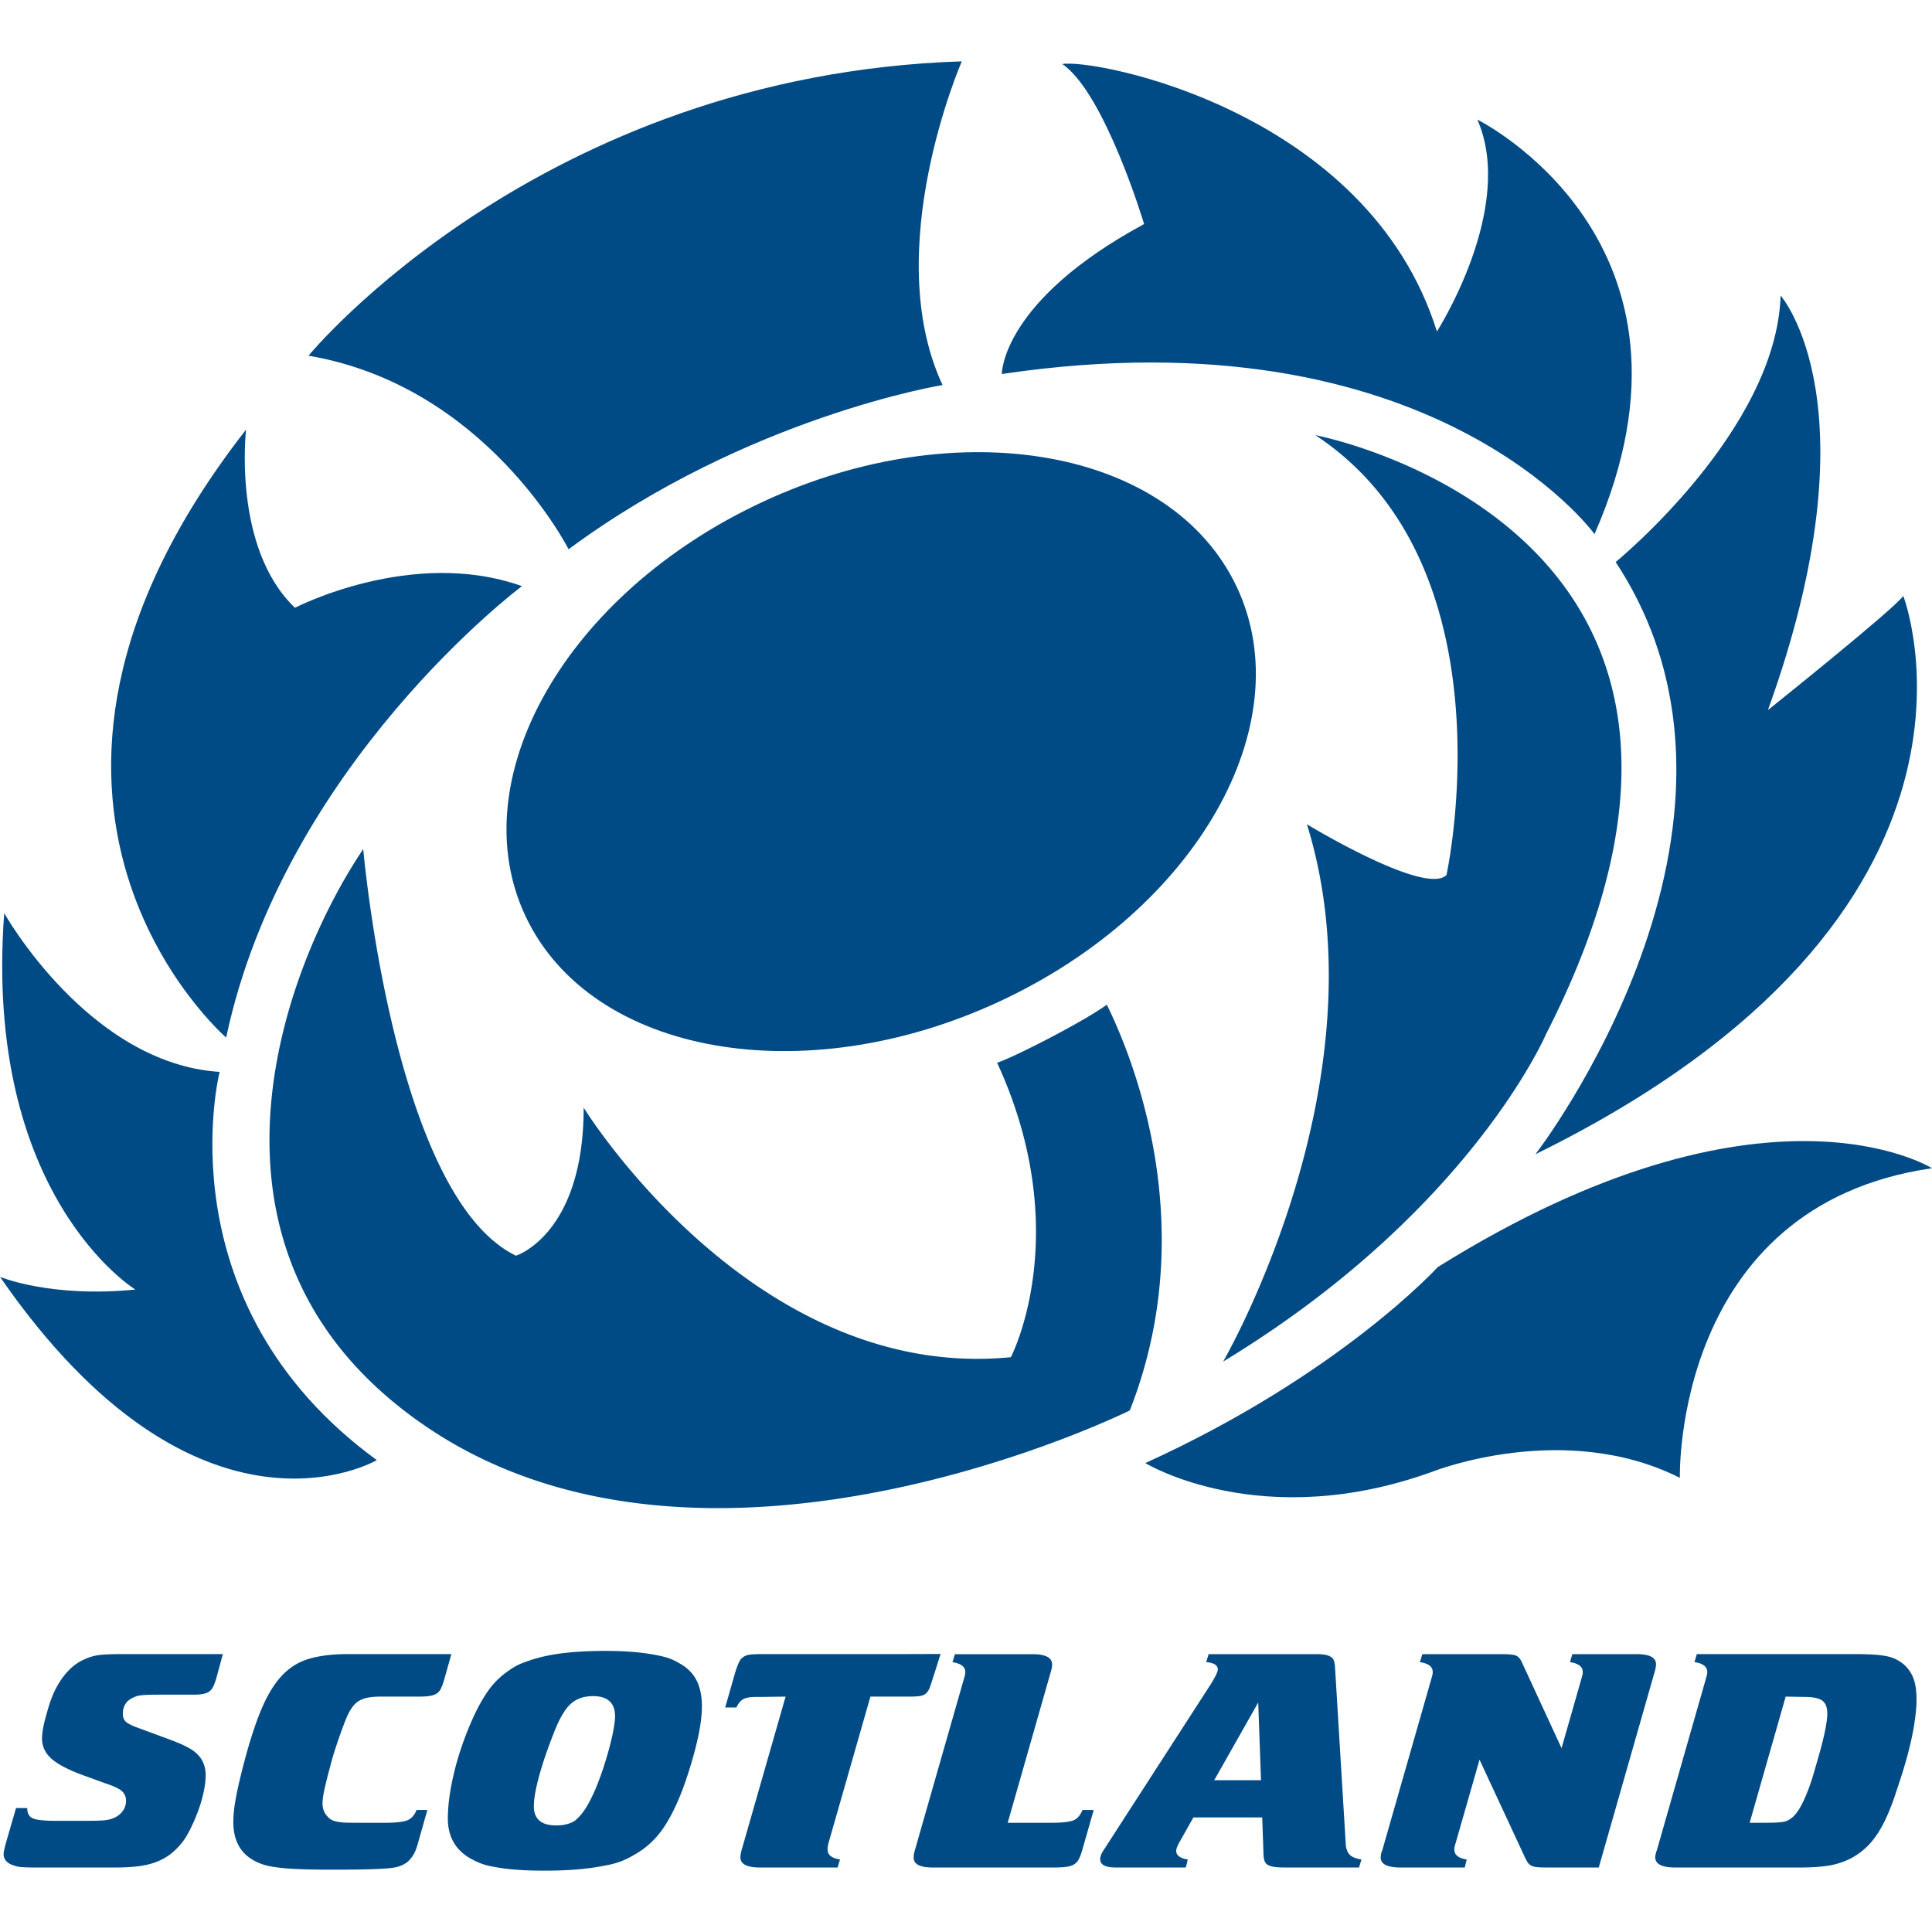<svg xmlns="http://www.w3.org/2000/svg" width="1000" height="1000" viewBox="0 0 1000 1000"><g fill="#004b85"><path d="M521.955 516.163c100.706-48.971 152.864-145.59 116.496-215.794-36.368-70.2-147.507-87.419-248.219-38.444-100.706 48.973-152.866 145.586-116.49 215.791 36.369 70.203 147.499 87.42 248.213 38.447M159.673 184.115S278.829 38.88 497.835 31.752c0 0-42.639 97.397-9.984 167.539 0 0-100.755 16.397-193.553 85.005 0 0-42.719-84.613-134.625-100.181M518.542 193.596s-.433-37.571 73.648-77.631c0 0-20.295-67.69-42.32-82.819 16.568-2.957 158.085 24.017 193.871 138.418 0 0 41.039-63.856 20.94-109.65 0 0 127.175 62.885 60.635 214.524-.001.001-83.942-116.003-306.774-82.842M836.261 290.911s83.194-67.867 85.381-137.921c0 0 50.356 56.919-6.566 214.542 0 0 65.684-52.543 70.056-59.105 0 0 63.559 164.217-190.388 289.008-.001 0 131.356-170.057 41.517-306.524M592.819 757.282s60.037 36.769 149.074 4.293c0 0 67.766-26.771 127.599 3.342 0 0-3.743-140.88 130.508-160.244 0 0-86.528-54.493-255.834 51.179 0 0-50.672 55.629-151.347 101.43M127.371 222.353s-7.214 61.232 25.301 92.222c0 0 60.76-31.481 117.467-11.184 0 0-122.999 92.06-153.08 233.646-.001 0-140.594-121.407 10.312-314.684M113.677 554.816S83.34 674.253 195.049 755.764c0 0-92.153 54.005-195.049-94.86 0 0 26.266 10.946 70.053 6.562 0 0-78.811-48.163-67.873-194.834 0 0 43.628 77.804 111.497 82.184"/><path d="M516.104 550.082c8.941-2.929 45.057-21.451 56.782-30.054 11.929 24.207 50.011 113.213 11.881 210.03 0 0-218.488 108.389-365.088 7.722-130.028-89.288-72.323-238.079-31.666-298.283 0 0 15.579 179.806 79.062 210.453 0 0 35.029-10.95 35.029-76.625 0 0 87.57 142.295 221.116 129.16.001.001 33.538-64.176-7.116-152.403M633.095 704.747s84.579-145.516 43.359-278.098c0 0 61.303 37.215 72.241 26.268 0 0 35.039-159.81-67.861-227.68 0 0 253.279 47.917 119.382 310.039 0-.001-39.31 92.024-167.121 169.471M50.74 942.373q2.486-.082 4.246-.33 1.759-.248 2.898-.66c1.139-.412 1.553-.637 2.382-1.077 1.518-.889 2.727-2.045 3.623-3.483q1.345-2.149 1.347-4.64c0-2.096-.69-3.782-2.07-5.048q-2.07-1.91-8.076-3.893l-13.668-4.969c-7.179-2.76-12.253-5.552-15.222-8.367s-4.453-6.212-4.453-10.191c0-1.101.138-2.54.415-4.305q.413-2.65 1.242-5.717.826-3.063 1.759-6.212a61 61 0 0 1 2.176-6.129c1.931-4.529 4.311-8.391 7.142-11.595q4.246-4.807 9.424-6.959a24.6 24.6 0 0 1 7.454-2.151c2.623-.33 6.627-.499 12.012-.499h51.98l-3.314 12.243q-.828 2.814-1.657 4.549-.829 1.74-2.174 2.65-1.346.908-3.417 1.239c-2.071.331-3.106.33-5.176.33H82.011q-5.59 0-8.18.248c-2.59.248-3.21.527-4.453 1.077q-5.797 2.322-5.797 8.615c0 1.765.551 3.149 1.655 4.14 1.105.999 3.383 2.1 6.835 3.314l13.46 4.97c4.28 1.545 7.559 2.874 9.837 3.975 2.277 1.109 4.107 2.209 5.489 3.314 3.728 2.984 5.591 7.01 5.591 12.09q0 3.982-1.14 9.113a72.5 72.5 0 0 1-3.106 10.27 91 91 0 0 1-4.349 9.692c-1.588 3.039-3.21 5.438-4.865 7.206q-2.902 3.317-6.11 5.465c-2.141 1.439-4.488 2.596-7.042 3.48q-3.833 1.327-8.801 1.906-4.97.579-11.597.578H18.436q-4.558 0-6.835-.177c-2.277-.177-2.829-.35-3.934-.704q-5.798-1.65-5.799-6.105 0-.826.517-3.055.521-2.23.934-3.551l4.97-17.189h5.799q0 4.141 3.001 5.387 3.002 1.238 11.907 1.238h15.532q3.727 0 6.212-.083M196.976 878.165q-3.728.002-6.421.5-2.692.495-4.659 1.655t-3.417 3.149c-1.45 1.988-1.933 3.035-2.9 5.135q-1.656 3.813-4.244 11.272c-2.588 7.459-3.35 10.329-4.868 16.077q-1.864 6.958-2.693 11.021c-.553 2.708-.828 4.832-.828 6.381q0 3.81 2.07 6.298c2.07 2.488 3.314 2.761 5.799 3.311q1.656.336 3.832.417 2.173.083 6.731.083h13.875q8.284.001 11.492-1.243 3.21-1.243 4.867-5.382h5.591l-4.969 17.527q-1.038 3.8-2.485 6.031c-.967 1.486-2.001 2.665-3.106 3.546a15.6 15.6 0 0 1-4.038 2.068q-2.176.744-6.316 1.073-4.143.332-10.873.495-6.731.166-17.913.166-9.32 0-15.636-.248c-6.316-.248-7.836-.417-10.873-.747s-5.558-.771-7.559-1.321-3.832-1.27-5.487-2.154q-11.182-5.793-11.182-20.201 0-5.132 1.242-12.003t3.934-17.304q4.557-17.55 9.216-28.725t10.665-17.633q6.004-6.458 14.29-8.858 8.283-2.401 20.087-2.402h53.43l-3.727 13.246q-.83 2.808-1.657 4.553c-.553 1.156-1.312 2.041-2.278 2.646q-1.45.913-3.623 1.243-2.175.33-5.489.33h-19.88zM363.301 883.154q0 7.45-2.383 17.795c-1.588 6.9-3.762 14.319-6.522 22.269q-4.765 13.413-10.458 22.1-5.697 8.693-13.979 13.741c-8.282 5.048-12.149 5.74-19.88 7.12s-17.188 2.068-28.369 2.068q-13.463-.002-22.161-1.325c-8.698-1.323-10.629-2.261-14.494-4.136-8.836-4.42-13.253-11.591-13.253-21.522q-.001-7.287 1.655-16.309a144 144 0 0 1 4.557-18.046c1.933-6.016 4.142-11.779 6.627-17.299s5.107-10.262 7.869-14.241q3.935-5.625 9.318-9.601c5.383-3.976 7.833-4.801 12.736-6.456q7.351-2.484 16.879-3.641 9.525-1.158 21.744-1.16 13.668-.001 23.193 1.573c9.525 1.574 11.528 2.705 15.532 4.966q6.004 3.397 8.697 8.858c1.794 3.645 2.692 8.057 2.692 13.246m-56.327-5.24c-4.834 0-8.734 1.38-11.703 4.132s-5.833 7.714-8.593 14.874c-3.314 8.375-5.868 15.864-7.663 22.477s-2.691 11.787-2.691 15.534q0 9.915 11.596 9.916 3.521 0 6.316-.908c2.795-.908 3.554-1.651 5.074-3.142q2.277-2.228 4.453-5.866c1.449-2.426 2.933-5.398 4.453-8.925a149 149 0 0 0 4.14-11.154 189 189 0 0 0 3.21-10.828c.896-3.413 1.586-6.495 2.07-9.255q.725-4.127.726-6.279 0-10.575-11.388-10.576M406.619 878.165l-13.047.169c-4.004-.11-6.8.189-8.388.909q-2.382 1.079-4.036 4.553h-5.799l4.969-17.382q1.036-3.479 1.968-5.548c.932-2.069 1.413-2.426 2.38-3.146.967-.715 2.243-1.16 3.832-1.325s3.694-.248 6.316-.248h75.174c3.59 0 16.85-.059 16.85-.059-.692 2.206-5.115 16.285-5.667 17.606q-.83 1.992-2.07 2.98c-.83.66-1.935 1.077-3.314 1.242s-3.175.248-5.382.248h-19.88l-21.332 74.533q-.622 2.156-.726 2.98a13 13 0 0 0-.102 1.659q0 4.142 6.42 5.135l-1.242 4.14h-40.176q-10.148 0-10.147-5.3c0-.885.207-2.096.621-3.645zM521.585 943.463h22.568c5.524 0 9.318-.413 11.394-1.243q3.103-1.243 4.761-5.382h5.799l-6.008 21.011q-.825 2.812-1.757 4.545-.932 1.741-2.489 2.65c-1.034.605-2.383 1.018-4.034 1.238q-2.487.33-6.421.33h-62.75q-9.733 0-9.733-5.127 0-1.818.621-3.802l25.059-87.57q.62-2.15.828-2.98.207-.827.208-1.655c0-2.76-2.209-4.466-6.627-5.135l1.243-4.136h40.174c6.767 0 10.147 1.77 10.147 5.3q0 1.652-.621 3.641zM627.017 871.242c2.209-3.641 3.314-6.016 3.314-7.117 0-2.209-2.001-3.476-6.004-3.81l1.243-4.14h55.5c2.623 0 4.588.197 5.901.582 1.309.385 2.312 1.022 3 1.903q.624.993.83 2.398c.138.943.279 2.736.413 5.382l5.387 88.75q.412 3.309 2.174 4.966t5.902 2.316l-1.243 4.14h-38.31q-3.523 0-5.693-.33c-1.455-.221-2.591-.605-3.42-1.156q-1.24-.823-1.655-2.473-.413-1.652-.413-4.294l-.621-17.665h-35.621l-7.25 12.877q-1.651 2.972-1.651 4.458-.001 3.468 6 4.459l-1.03 4.124h-36.242q-8.077 0-8.076-4.305-.001-1.987 1.655-4.471zm25.682 50.203-1.451-40.233-22.78 40.233zM740.541 870.085c.413-1.439.692-2.43.826-2.98a6.6 6.6 0 0 0 .212-1.659q0-4.134-6.628-5.131l1.242-4.14h40.795c3.869 0 6.42.251 7.663.747 1.243.495 2.276 1.683 3.11 3.558l20.5 44.373 9.939-34.768c.412-1.439.691-2.43.825-2.98a6.6 6.6 0 0 0 .213-1.659q0-4.134-6.629-5.131l1.242-4.14h33.136q10.145.002 10.145 5.135.002 1.824-.621 3.806l-28.993 101.497H801.01q-3.316 0-5.28-.165-1.964-.164-3.212-.83c-.826-.44-1.518-1.128-2.068-2.067q-.825-1.404-1.864-3.728l-22.78-49.004-12.011 41.888c-.413 1.431-.692 2.43-.83 2.98s-.204 1.101-.204 1.651q0 4.142 6.417 5.135l-1.034 4.14H725.01q-10.356 0-10.356-5.131c0-.551.071-1.188.204-1.903.142-.719.346-1.353.625-1.906zM882.64 870.062c.412-1.439.691-2.43.825-2.984q.212-.827.212-1.655 0-4.139-6.628-5.135l1.242-4.14h81.182q5.792 0 9.938.248c2.761.165 5.104.444 7.038.83s3.594.939 4.97 1.655a24 24 0 0 1 3.939 2.567q3.515 3.15 5.072 7.372 1.551 4.224 1.553 10.679c0 5.41-.794 11.929-2.383 19.544q-2.382 11.432-7.561 26.661-2.482 7.785-4.97 13.501-2.481 5.715-5.276 9.936-2.796 4.224-5.905 7.12a37.4 37.4 0 0 1-6.833 5.053 38.3 38.3 0 0 1-11.496 4.14q-6.11 1.16-16.458 1.16h-63.992q-10.356 0-10.356-5.3c0-.44.071-.963.204-1.573.142-.609.347-1.297.626-2.071zm41.624 8.103-18.64 65.298h6.424c2.619 0 4.762-.028 6.417-.083 1.659-.055 3.035-.165 4.144-.33 1.102-.165 2.037-.44 2.792-.83a12.3 12.3 0 0 0 2.178-1.411q3.314-2.814 6.314-9.526c3-6.712 4.246-11.076 6.731-19.804 3.452-11.823 5.178-19.997 5.178-24.53 0-3.205-.861-5.441-2.591-6.711q-2.586-1.906-9.216-1.907z"/></g></svg>